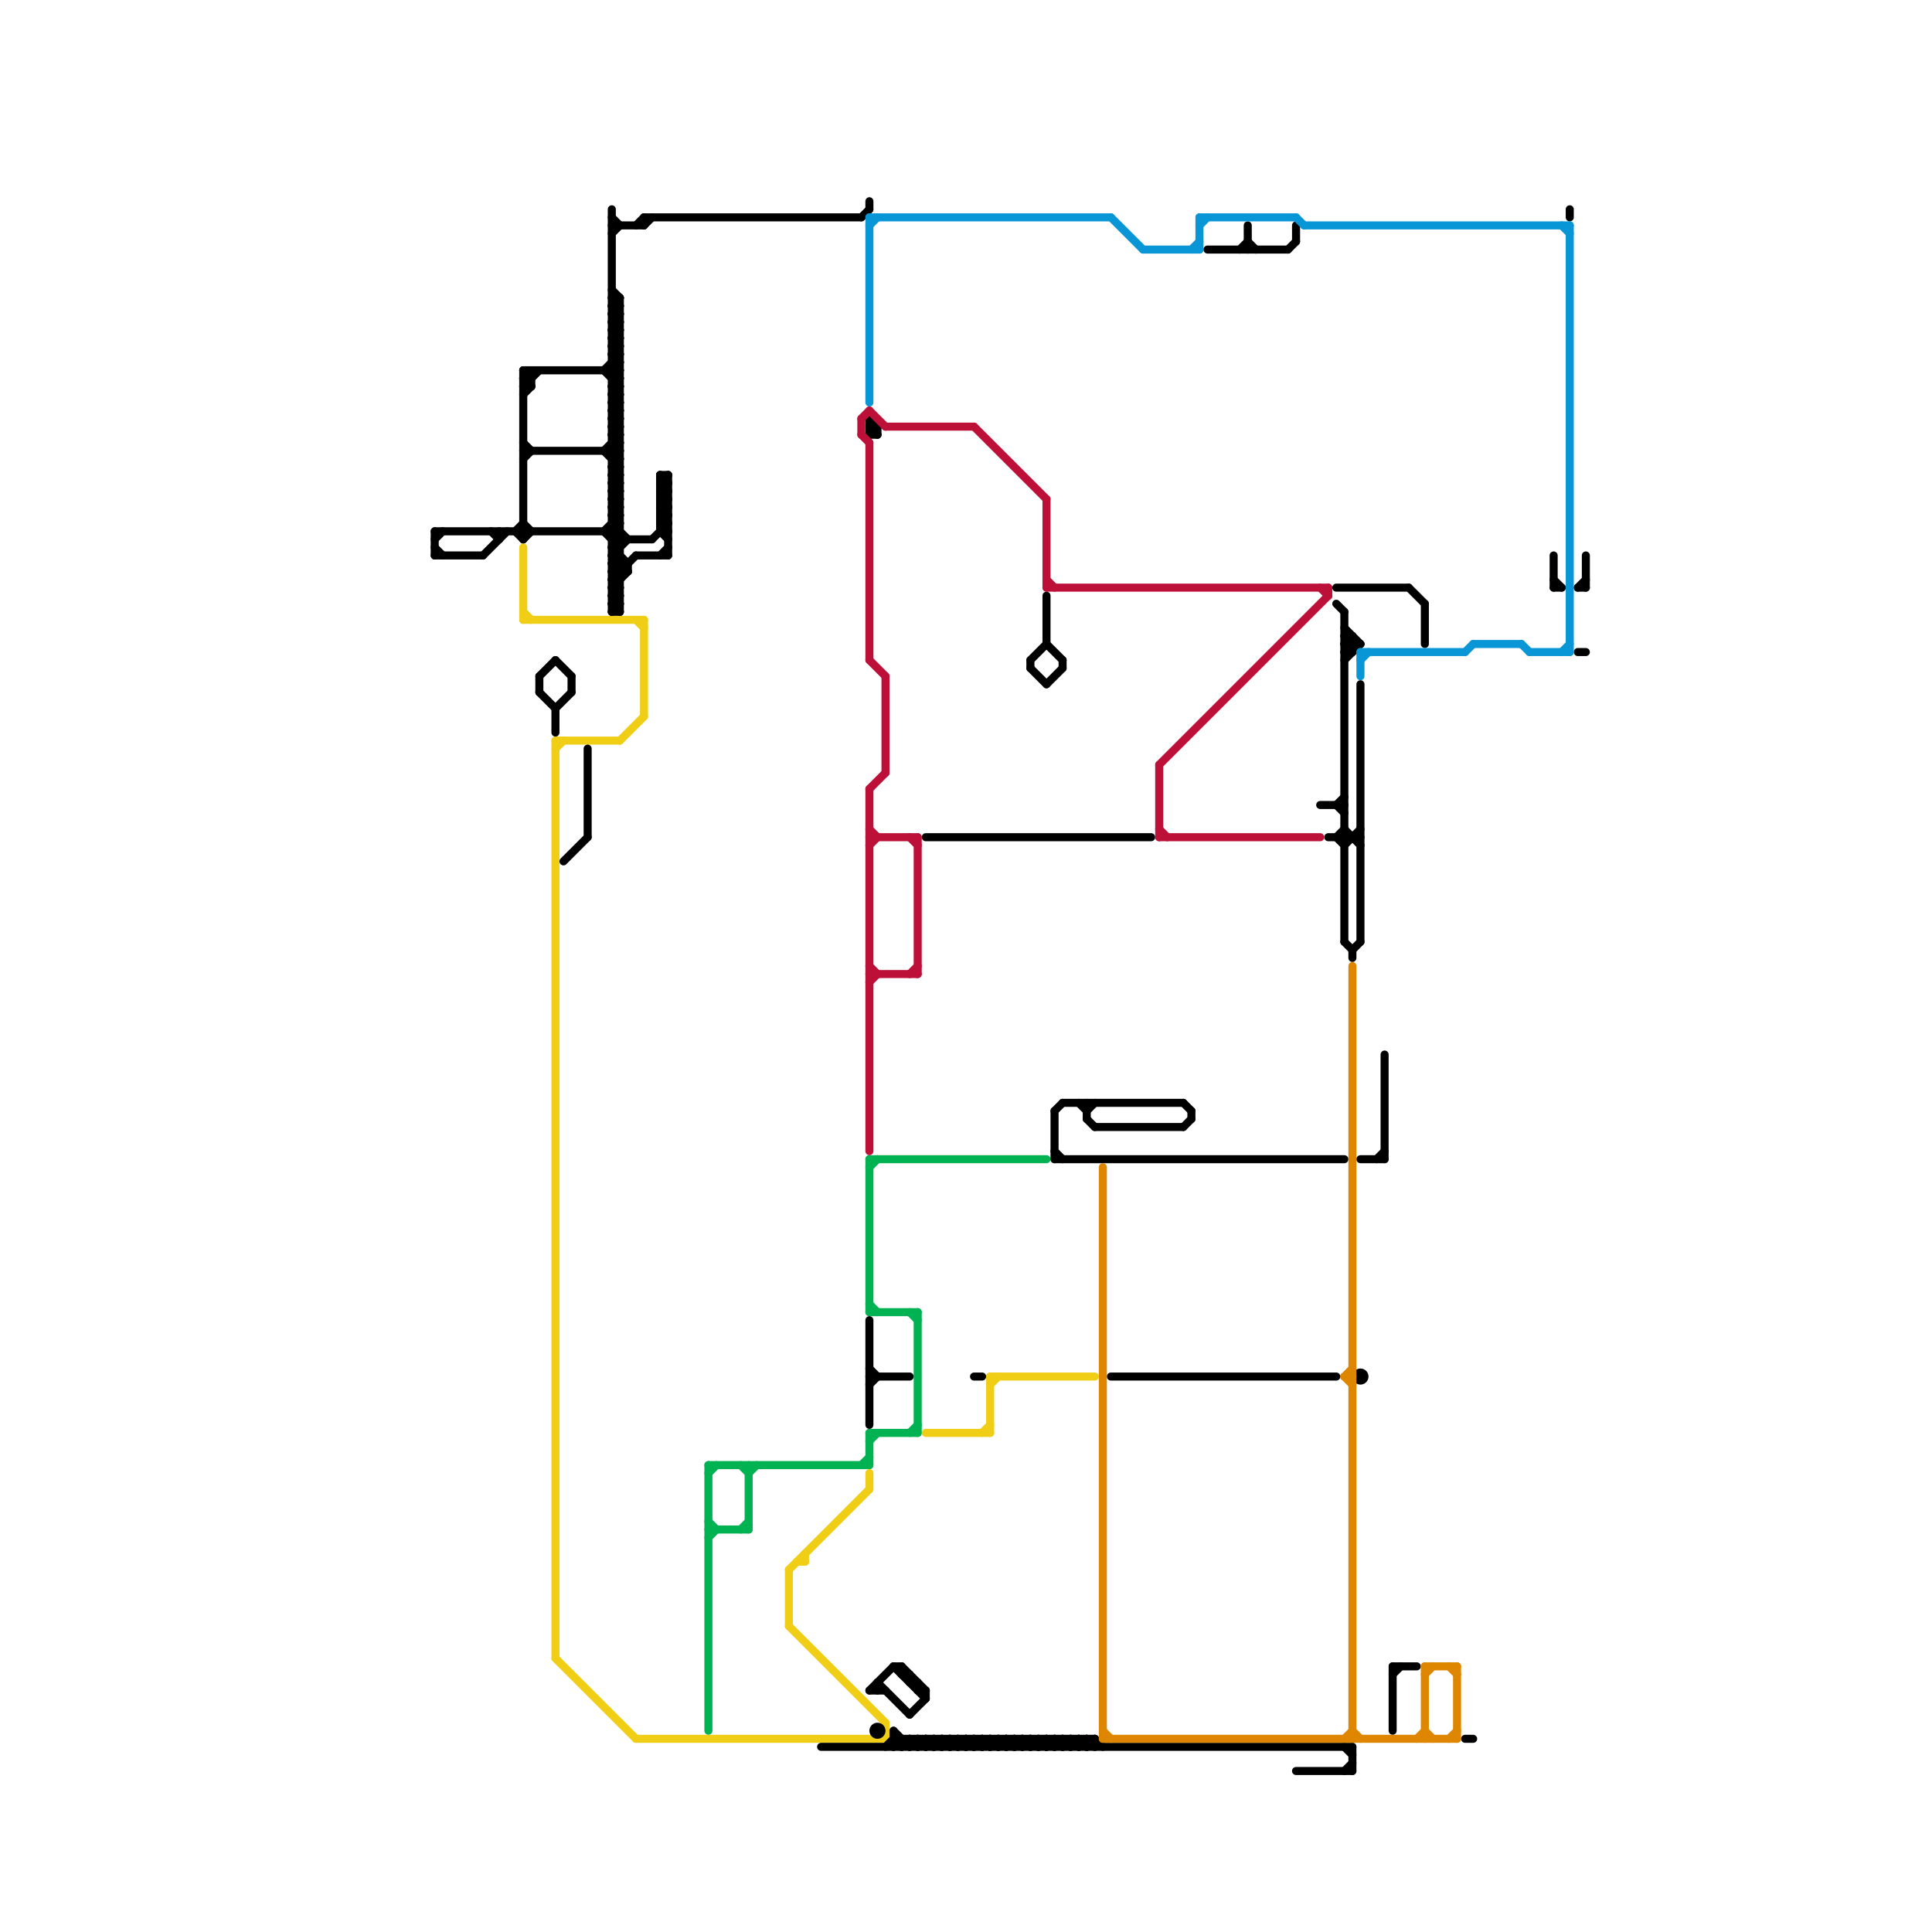 
<svg version="1.1" xmlns="http://www.w3.org/2000/svg" viewBox="0 0 240 240">
<style>line { stroke-width: 1; fill: none; stroke-linecap: round; stroke-linejoin: round; } .c0 { stroke: #00b251 } .c1 { stroke: #f0ce15 } .c2 { stroke: #000000 } .c3 { stroke: #bd1038 } .c4 { stroke: #0896d7 } .c5 { stroke: #df8600 }</style><line class="c0" x1="92" y1="190" x2="93" y2="189"/><line class="c0" x1="108" y1="144" x2="130" y2="144"/><line class="c0" x1="113" y1="178" x2="114" y2="177"/><line class="c0" x1="108" y1="179" x2="109" y2="178"/><line class="c0" x1="108" y1="145" x2="109" y2="144"/><line class="c0" x1="114" y1="163" x2="114" y2="178"/><line class="c0" x1="108" y1="178" x2="114" y2="178"/><line class="c0" x1="113" y1="163" x2="114" y2="164"/><line class="c0" x1="93" y1="182" x2="93" y2="190"/><line class="c0" x1="88" y1="182" x2="108" y2="182"/><line class="c0" x1="88" y1="190" x2="93" y2="190"/><line class="c0" x1="88" y1="189" x2="89" y2="190"/><line class="c0" x1="92" y1="182" x2="93" y2="183"/><line class="c0" x1="108" y1="178" x2="108" y2="182"/><line class="c0" x1="108" y1="163" x2="114" y2="163"/><line class="c0" x1="88" y1="183" x2="89" y2="182"/><line class="c0" x1="88" y1="191" x2="89" y2="190"/><line class="c0" x1="108" y1="144" x2="108" y2="163"/><line class="c0" x1="108" y1="162" x2="109" y2="163"/><line class="c0" x1="88" y1="182" x2="88" y2="215"/><line class="c0" x1="93" y1="183" x2="94" y2="182"/><line class="c0" x1="107" y1="182" x2="108" y2="181"/><line class="c1" x1="65" y1="76" x2="66" y2="77"/><line class="c1" x1="99" y1="194" x2="100" y2="194"/><line class="c1" x1="108" y1="183" x2="108" y2="185"/><line class="c1" x1="65" y1="68" x2="65" y2="77"/><line class="c1" x1="123" y1="171" x2="136" y2="171"/><line class="c1" x1="77" y1="92" x2="80" y2="89"/><line class="c1" x1="100" y1="193" x2="100" y2="194"/><line class="c1" x1="122" y1="178" x2="123" y2="177"/><line class="c1" x1="123" y1="172" x2="124" y2="171"/><line class="c1" x1="79" y1="216" x2="110" y2="216"/><line class="c1" x1="109" y1="216" x2="110" y2="215"/><line class="c1" x1="80" y1="77" x2="80" y2="89"/><line class="c1" x1="98" y1="195" x2="98" y2="202"/><line class="c1" x1="69" y1="93" x2="70" y2="92"/><line class="c1" x1="69" y1="92" x2="77" y2="92"/><line class="c1" x1="65" y1="77" x2="80" y2="77"/><line class="c1" x1="98" y1="195" x2="108" y2="185"/><line class="c1" x1="69" y1="206" x2="79" y2="216"/><line class="c1" x1="110" y1="214" x2="110" y2="216"/><line class="c1" x1="79" y1="77" x2="80" y2="78"/><line class="c1" x1="115" y1="178" x2="123" y2="178"/><line class="c1" x1="69" y1="92" x2="69" y2="206"/><line class="c1" x1="98" y1="202" x2="110" y2="214"/><line class="c1" x1="123" y1="171" x2="123" y2="178"/><line class="c2" x1="108" y1="54" x2="109" y2="53"/><line class="c2" x1="123" y1="217" x2="124" y2="216"/><line class="c2" x1="76" y1="42" x2="77" y2="41"/><line class="c2" x1="110" y1="217" x2="111" y2="216"/><line class="c2" x1="76" y1="58" x2="77" y2="59"/><line class="c2" x1="82" y1="66" x2="83" y2="66"/><line class="c2" x1="76" y1="69" x2="78" y2="71"/><line class="c2" x1="82" y1="64" x2="83" y2="63"/><line class="c2" x1="76" y1="51" x2="77" y2="50"/><line class="c2" x1="135" y1="137" x2="135" y2="139"/><line class="c2" x1="76" y1="53" x2="77" y2="52"/><line class="c2" x1="54" y1="66" x2="77" y2="66"/><line class="c2" x1="131" y1="216" x2="132" y2="217"/><line class="c2" x1="76" y1="39" x2="77" y2="40"/><line class="c2" x1="76" y1="41" x2="77" y2="42"/><line class="c2" x1="193" y1="69" x2="193" y2="73"/><line class="c2" x1="107" y1="27" x2="108" y2="26"/><line class="c2" x1="69" y1="88" x2="71" y2="86"/><line class="c2" x1="76" y1="61" x2="77" y2="61"/><line class="c2" x1="64" y1="66" x2="65" y2="65"/><line class="c2" x1="135" y1="139" x2="136" y2="140"/><line class="c2" x1="82" y1="63" x2="83" y2="63"/><line class="c2" x1="82" y1="65" x2="83" y2="65"/><line class="c2" x1="134" y1="217" x2="135" y2="216"/><line class="c2" x1="108" y1="171" x2="113" y2="171"/><line class="c2" x1="121" y1="216" x2="121" y2="217"/><line class="c2" x1="173" y1="208" x2="174" y2="207"/><line class="c2" x1="193" y1="73" x2="194" y2="73"/><line class="c2" x1="113" y1="216" x2="114" y2="217"/><line class="c2" x1="128" y1="82" x2="128" y2="83"/><line class="c2" x1="131" y1="144" x2="167" y2="144"/><line class="c2" x1="115" y1="216" x2="116" y2="217"/><line class="c2" x1="83" y1="59" x2="83" y2="69"/><line class="c2" x1="129" y1="217" x2="130" y2="216"/><line class="c2" x1="76" y1="40" x2="77" y2="40"/><line class="c2" x1="131" y1="138" x2="132" y2="137"/><line class="c2" x1="75" y1="56" x2="77" y2="54"/><line class="c2" x1="167" y1="78" x2="169" y2="80"/><line class="c2" x1="112" y1="216" x2="112" y2="217"/><line class="c2" x1="119" y1="216" x2="120" y2="217"/><line class="c2" x1="65" y1="47" x2="66" y2="47"/><line class="c2" x1="76" y1="58" x2="77" y2="58"/><line class="c2" x1="124" y1="217" x2="125" y2="216"/><line class="c2" x1="114" y1="216" x2="114" y2="217"/><line class="c2" x1="126" y1="217" x2="127" y2="216"/><line class="c2" x1="65" y1="65" x2="66" y2="66"/><line class="c2" x1="108" y1="172" x2="109" y2="171"/><line class="c2" x1="164" y1="100" x2="167" y2="100"/><line class="c2" x1="76" y1="39" x2="77" y2="39"/><line class="c2" x1="76" y1="41" x2="77" y2="41"/><line class="c2" x1="76" y1="68" x2="78" y2="70"/><line class="c2" x1="76" y1="61" x2="77" y2="60"/><line class="c2" x1="124" y1="216" x2="125" y2="217"/><line class="c2" x1="75" y1="56" x2="77" y2="58"/><line class="c2" x1="82" y1="63" x2="83" y2="62"/><line class="c2" x1="82" y1="65" x2="83" y2="64"/><line class="c2" x1="76" y1="26" x2="76" y2="76"/><line class="c2" x1="167" y1="80" x2="168" y2="81"/><line class="c2" x1="62" y1="66" x2="62" y2="67"/><line class="c2" x1="76" y1="71" x2="78" y2="71"/><line class="c2" x1="76" y1="60" x2="77" y2="60"/><line class="c2" x1="131" y1="143" x2="132" y2="144"/><line class="c2" x1="76" y1="69" x2="77" y2="69"/><line class="c2" x1="65" y1="46" x2="65" y2="67"/><line class="c2" x1="196" y1="73" x2="197" y2="73"/><line class="c2" x1="81" y1="67" x2="83" y2="65"/><line class="c2" x1="65" y1="47" x2="66" y2="46"/><line class="c2" x1="65" y1="49" x2="66" y2="48"/><line class="c2" x1="122" y1="216" x2="122" y2="217"/><line class="c2" x1="76" y1="50" x2="77" y2="49"/><line class="c2" x1="67" y1="84" x2="67" y2="86"/><line class="c2" x1="76" y1="68" x2="77" y2="68"/><line class="c2" x1="134" y1="216" x2="135" y2="217"/><line class="c2" x1="65" y1="46" x2="77" y2="46"/><line class="c2" x1="80" y1="28" x2="81" y2="27"/><line class="c2" x1="76" y1="55" x2="77" y2="56"/><line class="c2" x1="76" y1="49" x2="77" y2="50"/><line class="c2" x1="111" y1="216" x2="112" y2="217"/><line class="c2" x1="130" y1="80" x2="132" y2="82"/><line class="c2" x1="133" y1="216" x2="133" y2="217"/><line class="c2" x1="168" y1="118" x2="169" y2="117"/><line class="c2" x1="113" y1="208" x2="113" y2="209"/><line class="c2" x1="76" y1="72" x2="79" y2="69"/><line class="c2" x1="135" y1="216" x2="135" y2="217"/><line class="c2" x1="195" y1="26" x2="195" y2="27"/><line class="c2" x1="76" y1="60" x2="77" y2="59"/><line class="c2" x1="76" y1="47" x2="77" y2="47"/><line class="c2" x1="76" y1="52" x2="77" y2="51"/><line class="c2" x1="69" y1="88" x2="69" y2="91"/><line class="c2" x1="169" y1="144" x2="172" y2="144"/><line class="c2" x1="130" y1="216" x2="131" y2="217"/><line class="c2" x1="172" y1="131" x2="172" y2="144"/><line class="c2" x1="54" y1="67" x2="55" y2="66"/><line class="c2" x1="167" y1="79" x2="168" y2="79"/><line class="c2" x1="113" y1="217" x2="114" y2="216"/><line class="c2" x1="167" y1="81" x2="168" y2="81"/><line class="c2" x1="65" y1="57" x2="66" y2="56"/><line class="c2" x1="82" y1="60" x2="83" y2="61"/><line class="c2" x1="70" y1="107" x2="73" y2="104"/><line class="c2" x1="150" y1="31" x2="160" y2="31"/><line class="c2" x1="76" y1="68" x2="77" y2="67"/><line class="c2" x1="82" y1="62" x2="83" y2="63"/><line class="c2" x1="125" y1="216" x2="126" y2="217"/><line class="c2" x1="167" y1="117" x2="168" y2="118"/><line class="c2" x1="79" y1="28" x2="80" y2="27"/><line class="c2" x1="76" y1="27" x2="77" y2="28"/><line class="c2" x1="123" y1="216" x2="123" y2="217"/><line class="c2" x1="76" y1="49" x2="77" y2="49"/><line class="c2" x1="166" y1="100" x2="167" y2="99"/><line class="c2" x1="120" y1="216" x2="120" y2="217"/><line class="c2" x1="69" y1="82" x2="71" y2="84"/><line class="c2" x1="167" y1="80" x2="168" y2="79"/><line class="c2" x1="136" y1="216" x2="136" y2="217"/><line class="c2" x1="128" y1="82" x2="130" y2="80"/><line class="c2" x1="168" y1="217" x2="168" y2="220"/><line class="c2" x1="166" y1="104" x2="167" y2="105"/><line class="c2" x1="76" y1="48" x2="77" y2="48"/><line class="c2" x1="109" y1="53" x2="109" y2="54"/><line class="c2" x1="76" y1="70" x2="77" y2="69"/><line class="c2" x1="165" y1="104" x2="169" y2="104"/><line class="c2" x1="167" y1="76" x2="167" y2="117"/><line class="c2" x1="76" y1="36" x2="77" y2="37"/><line class="c2" x1="115" y1="217" x2="116" y2="216"/><line class="c2" x1="167" y1="81" x2="168" y2="80"/><line class="c2" x1="76" y1="38" x2="77" y2="37"/><line class="c2" x1="108" y1="164" x2="108" y2="177"/><line class="c2" x1="129" y1="216" x2="129" y2="217"/><line class="c2" x1="82" y1="60" x2="83" y2="60"/><line class="c2" x1="76" y1="54" x2="77" y2="55"/><line class="c2" x1="82" y1="62" x2="83" y2="62"/><line class="c2" x1="127" y1="216" x2="128" y2="217"/><line class="c2" x1="155" y1="30" x2="156" y2="31"/><line class="c2" x1="76" y1="76" x2="77" y2="76"/><line class="c2" x1="116" y1="217" x2="117" y2="216"/><line class="c2" x1="131" y1="216" x2="131" y2="217"/><line class="c2" x1="78" y1="70" x2="78" y2="71"/><line class="c2" x1="168" y1="79" x2="168" y2="81"/><line class="c2" x1="108" y1="210" x2="111" y2="207"/><line class="c2" x1="118" y1="217" x2="119" y2="216"/><line class="c2" x1="76" y1="37" x2="77" y2="38"/><line class="c2" x1="54" y1="69" x2="60" y2="69"/><line class="c2" x1="126" y1="216" x2="126" y2="217"/><line class="c2" x1="108" y1="52" x2="108" y2="54"/><line class="c2" x1="167" y1="82" x2="169" y2="80"/><line class="c2" x1="76" y1="59" x2="77" y2="58"/><line class="c2" x1="76" y1="57" x2="77" y2="57"/><line class="c2" x1="82" y1="59" x2="83" y2="59"/><line class="c2" x1="82" y1="61" x2="83" y2="61"/><line class="c2" x1="76" y1="75" x2="77" y2="75"/><line class="c2" x1="161" y1="220" x2="168" y2="220"/><line class="c2" x1="76" y1="62" x2="77" y2="61"/><line class="c2" x1="108" y1="210" x2="110" y2="210"/><line class="c2" x1="130" y1="85" x2="132" y2="83"/><line class="c2" x1="76" y1="46" x2="77" y2="45"/><line class="c2" x1="76" y1="48" x2="77" y2="47"/><line class="c2" x1="182" y1="216" x2="183" y2="216"/><line class="c2" x1="168" y1="118" x2="168" y2="119"/><line class="c2" x1="76" y1="56" x2="77" y2="57"/><line class="c2" x1="113" y1="213" x2="115" y2="211"/><line class="c2" x1="160" y1="31" x2="161" y2="30"/><line class="c2" x1="76" y1="29" x2="77" y2="28"/><line class="c2" x1="167" y1="105" x2="169" y2="103"/><line class="c2" x1="111" y1="216" x2="136" y2="216"/><line class="c2" x1="80" y1="27" x2="80" y2="28"/><line class="c2" x1="171" y1="144" x2="172" y2="143"/><line class="c2" x1="76" y1="67" x2="77" y2="66"/><line class="c2" x1="76" y1="54" x2="77" y2="54"/><line class="c2" x1="76" y1="76" x2="77" y2="75"/><line class="c2" x1="117" y1="217" x2="118" y2="216"/><line class="c2" x1="114" y1="216" x2="115" y2="217"/><line class="c2" x1="76" y1="64" x2="77" y2="65"/><line class="c2" x1="119" y1="217" x2="120" y2="216"/><line class="c2" x1="76" y1="37" x2="77" y2="37"/><line class="c2" x1="76" y1="57" x2="77" y2="56"/><line class="c2" x1="82" y1="61" x2="83" y2="60"/><line class="c2" x1="54" y1="68" x2="55" y2="69"/><line class="c2" x1="76" y1="40" x2="77" y2="39"/><line class="c2" x1="76" y1="75" x2="77" y2="74"/><line class="c2" x1="116" y1="216" x2="116" y2="217"/><line class="c2" x1="76" y1="58" x2="77" y2="57"/><line class="c2" x1="76" y1="43" x2="77" y2="44"/><line class="c2" x1="111" y1="215" x2="111" y2="217"/><line class="c2" x1="112" y1="207" x2="115" y2="210"/><line class="c2" x1="130" y1="217" x2="131" y2="216"/><line class="c2" x1="76" y1="72" x2="77" y2="73"/><line class="c2" x1="117" y1="216" x2="117" y2="217"/><line class="c2" x1="76" y1="74" x2="77" y2="75"/><line class="c2" x1="166" y1="75" x2="167" y2="76"/><line class="c2" x1="132" y1="217" x2="133" y2="216"/><line class="c2" x1="132" y1="137" x2="147" y2="137"/><line class="c2" x1="173" y1="207" x2="176" y2="207"/><line class="c2" x1="76" y1="39" x2="77" y2="38"/><line class="c2" x1="148" y1="138" x2="148" y2="139"/><line class="c2" x1="76" y1="41" x2="77" y2="40"/><line class="c2" x1="82" y1="59" x2="82" y2="66"/><line class="c2" x1="67" y1="84" x2="69" y2="82"/><line class="c2" x1="75" y1="66" x2="77" y2="64"/><line class="c2" x1="112" y1="208" x2="113" y2="208"/><line class="c2" x1="76" y1="42" x2="77" y2="43"/><line class="c2" x1="109" y1="209" x2="113" y2="213"/><line class="c2" x1="76" y1="64" x2="77" y2="64"/><line class="c2" x1="196" y1="81" x2="197" y2="81"/><line class="c2" x1="61" y1="66" x2="62" y2="67"/><line class="c2" x1="82" y1="64" x2="83" y2="65"/><line class="c2" x1="111" y1="207" x2="112" y2="207"/><line class="c2" x1="166" y1="73" x2="175" y2="73"/><line class="c2" x1="66" y1="46" x2="66" y2="48"/><line class="c2" x1="76" y1="45" x2="77" y2="46"/><line class="c2" x1="193" y1="72" x2="194" y2="73"/><line class="c2" x1="122" y1="217" x2="123" y2="216"/><line class="c2" x1="76" y1="63" x2="77" y2="64"/><line class="c2" x1="64" y1="66" x2="65" y2="67"/><line class="c2" x1="196" y1="73" x2="197" y2="72"/><line class="c2" x1="130" y1="74" x2="130" y2="80"/><line class="c2" x1="109" y1="209" x2="109" y2="210"/><line class="c2" x1="111" y1="215" x2="113" y2="217"/><line class="c2" x1="133" y1="216" x2="134" y2="217"/><line class="c2" x1="76" y1="65" x2="78" y2="67"/><line class="c2" x1="76" y1="56" x2="77" y2="55"/><line class="c2" x1="76" y1="66" x2="77" y2="67"/><line class="c2" x1="128" y1="216" x2="128" y2="217"/><line class="c2" x1="121" y1="171" x2="122" y2="171"/><line class="c2" x1="135" y1="216" x2="136" y2="217"/><line class="c2" x1="122" y1="216" x2="123" y2="217"/><line class="c2" x1="132" y1="216" x2="132" y2="217"/><line class="c2" x1="76" y1="44" x2="77" y2="45"/><line class="c2" x1="76" y1="74" x2="77" y2="74"/><line class="c2" x1="136" y1="216" x2="137" y2="217"/><line class="c2" x1="76" y1="55" x2="77" y2="55"/><line class="c2" x1="76" y1="70" x2="78" y2="70"/><line class="c2" x1="135" y1="217" x2="136" y2="216"/><line class="c2" x1="108" y1="54" x2="109" y2="54"/><line class="c2" x1="76" y1="42" x2="77" y2="42"/><line class="c2" x1="76" y1="28" x2="80" y2="28"/><line class="c2" x1="132" y1="82" x2="132" y2="83"/><line class="c2" x1="76" y1="64" x2="77" y2="63"/><line class="c2" x1="115" y1="104" x2="143" y2="104"/><line class="c2" x1="76" y1="73" x2="78" y2="71"/><line class="c2" x1="76" y1="47" x2="77" y2="46"/><line class="c2" x1="76" y1="45" x2="77" y2="45"/><line class="c2" x1="135" y1="138" x2="136" y2="137"/><line class="c2" x1="167" y1="80" x2="169" y2="80"/><line class="c2" x1="129" y1="216" x2="130" y2="217"/><line class="c2" x1="123" y1="216" x2="124" y2="217"/><line class="c2" x1="82" y1="69" x2="83" y2="68"/><line class="c2" x1="76" y1="63" x2="77" y2="63"/><line class="c2" x1="76" y1="61" x2="77" y2="62"/><line class="c2" x1="118" y1="216" x2="118" y2="217"/><line class="c2" x1="82" y1="63" x2="83" y2="64"/><line class="c2" x1="82" y1="65" x2="83" y2="66"/><line class="c2" x1="177" y1="75" x2="177" y2="80"/><line class="c2" x1="76" y1="44" x2="77" y2="44"/><line class="c2" x1="111" y1="207" x2="115" y2="211"/><line class="c2" x1="76" y1="49" x2="77" y2="48"/><line class="c2" x1="65" y1="47" x2="66" y2="48"/><line class="c2" x1="76" y1="50" x2="77" y2="51"/><line class="c2" x1="76" y1="65" x2="77" y2="65"/><line class="c2" x1="65" y1="48" x2="67" y2="46"/><line class="c2" x1="113" y1="216" x2="113" y2="217"/><line class="c2" x1="120" y1="216" x2="121" y2="217"/><line class="c2" x1="154" y1="31" x2="155" y2="30"/><line class="c2" x1="124" y1="216" x2="124" y2="217"/><line class="c2" x1="115" y1="216" x2="115" y2="217"/><line class="c2" x1="76" y1="63" x2="77" y2="62"/><line class="c2" x1="111" y1="217" x2="112" y2="216"/><line class="c2" x1="121" y1="216" x2="122" y2="217"/><line class="c2" x1="65" y1="46" x2="66" y2="47"/><line class="c2" x1="76" y1="71" x2="77" y2="72"/><line class="c2" x1="76" y1="73" x2="77" y2="74"/><line class="c2" x1="67" y1="86" x2="69" y2="88"/><line class="c2" x1="119" y1="216" x2="119" y2="217"/><line class="c2" x1="126" y1="216" x2="127" y2="217"/><line class="c2" x1="71" y1="84" x2="71" y2="86"/><line class="c2" x1="131" y1="217" x2="132" y2="216"/><line class="c2" x1="76" y1="66" x2="77" y2="65"/><line class="c2" x1="173" y1="207" x2="173" y2="215"/><line class="c2" x1="76" y1="44" x2="77" y2="43"/><line class="c2" x1="82" y1="60" x2="83" y2="59"/><line class="c2" x1="76" y1="60" x2="77" y2="61"/><line class="c2" x1="82" y1="62" x2="83" y2="61"/><line class="c2" x1="76" y1="52" x2="77" y2="53"/><line class="c2" x1="108" y1="53" x2="109" y2="54"/><line class="c2" x1="102" y1="217" x2="168" y2="217"/><line class="c2" x1="75" y1="46" x2="77" y2="44"/><line class="c2" x1="116" y1="216" x2="117" y2="217"/><line class="c2" x1="167" y1="103" x2="169" y2="105"/><line class="c2" x1="76" y1="50" x2="77" y2="50"/><line class="c2" x1="134" y1="216" x2="134" y2="217"/><line class="c2" x1="65" y1="55" x2="66" y2="56"/><line class="c2" x1="166" y1="104" x2="167" y2="103"/><line class="c2" x1="134" y1="137" x2="135" y2="138"/><line class="c2" x1="80" y1="27" x2="107" y2="27"/><line class="c2" x1="76" y1="67" x2="81" y2="67"/><line class="c2" x1="73" y1="93" x2="73" y2="104"/><line class="c2" x1="75" y1="46" x2="77" y2="48"/><line class="c2" x1="166" y1="100" x2="167" y2="101"/><line class="c2" x1="65" y1="48" x2="66" y2="48"/><line class="c2" x1="76" y1="73" x2="77" y2="73"/><line class="c2" x1="114" y1="217" x2="115" y2="216"/><line class="c2" x1="76" y1="54" x2="77" y2="53"/><line class="c2" x1="76" y1="52" x2="77" y2="52"/><line class="c2" x1="108" y1="53" x2="109" y2="53"/><line class="c2" x1="76" y1="70" x2="77" y2="71"/><line class="c2" x1="117" y1="216" x2="118" y2="217"/><line class="c2" x1="76" y1="51" x2="77" y2="52"/><line class="c2" x1="76" y1="53" x2="77" y2="54"/><line class="c2" x1="125" y1="217" x2="126" y2="216"/><line class="c2" x1="112" y1="217" x2="113" y2="216"/><line class="c2" x1="167" y1="79" x2="168" y2="80"/><line class="c2" x1="155" y1="28" x2="155" y2="31"/><line class="c2" x1="113" y1="209" x2="114" y2="209"/><line class="c2" x1="108" y1="52" x2="109" y2="53"/><line class="c2" x1="76" y1="38" x2="77" y2="39"/><line class="c2" x1="127" y1="217" x2="128" y2="216"/><line class="c2" x1="114" y1="210" x2="115" y2="210"/><line class="c2" x1="75" y1="66" x2="77" y2="68"/><line class="c2" x1="79" y1="69" x2="83" y2="69"/><line class="c2" x1="112" y1="207" x2="112" y2="208"/><line class="c2" x1="76" y1="43" x2="77" y2="43"/><line class="c2" x1="115" y1="210" x2="115" y2="211"/><line class="c2" x1="114" y1="209" x2="114" y2="210"/><line class="c2" x1="76" y1="71" x2="77" y2="70"/><line class="c2" x1="167" y1="217" x2="168" y2="218"/><line class="c2" x1="131" y1="138" x2="131" y2="144"/><line class="c2" x1="161" y1="28" x2="161" y2="30"/><line class="c2" x1="175" y1="73" x2="177" y2="75"/><line class="c2" x1="197" y1="69" x2="197" y2="73"/><line class="c2" x1="76" y1="72" x2="77" y2="72"/><line class="c2" x1="76" y1="59" x2="77" y2="60"/><line class="c2" x1="128" y1="83" x2="130" y2="85"/><line class="c2" x1="77" y1="37" x2="77" y2="76"/><line class="c2" x1="138" y1="171" x2="166" y2="171"/><line class="c2" x1="120" y1="217" x2="121" y2="216"/><line class="c2" x1="147" y1="140" x2="148" y2="139"/><line class="c2" x1="132" y1="216" x2="133" y2="217"/><line class="c2" x1="76" y1="62" x2="77" y2="63"/><line class="c2" x1="65" y1="67" x2="66" y2="66"/><line class="c2" x1="76" y1="46" x2="77" y2="47"/><line class="c2" x1="76" y1="48" x2="77" y2="49"/><line class="c2" x1="82" y1="66" x2="83" y2="67"/><line class="c2" x1="128" y1="216" x2="129" y2="217"/><line class="c2" x1="125" y1="216" x2="125" y2="217"/><line class="c2" x1="82" y1="64" x2="83" y2="64"/><line class="c2" x1="76" y1="51" x2="77" y2="51"/><line class="c2" x1="133" y1="217" x2="134" y2="216"/><line class="c2" x1="76" y1="53" x2="77" y2="53"/><line class="c2" x1="127" y1="216" x2="127" y2="217"/><line class="c2" x1="76" y1="38" x2="77" y2="38"/><line class="c2" x1="128" y1="217" x2="129" y2="216"/><line class="c2" x1="60" y1="69" x2="63" y2="66"/><line class="c2" x1="136" y1="140" x2="147" y2="140"/><line class="c2" x1="76" y1="69" x2="78" y2="67"/><line class="c2" x1="76" y1="43" x2="77" y2="42"/><line class="c2" x1="130" y1="216" x2="130" y2="217"/><line class="c2" x1="108" y1="170" x2="109" y2="171"/><line class="c2" x1="65" y1="56" x2="77" y2="56"/><line class="c2" x1="76" y1="59" x2="77" y2="59"/><line class="c2" x1="76" y1="74" x2="77" y2="73"/><line class="c2" x1="147" y1="137" x2="148" y2="138"/><line class="c2" x1="108" y1="25" x2="108" y2="26"/><line class="c2" x1="167" y1="220" x2="168" y2="219"/><line class="c2" x1="82" y1="59" x2="83" y2="60"/><line class="c2" x1="82" y1="61" x2="83" y2="62"/><line class="c2" x1="121" y1="217" x2="122" y2="216"/><line class="c2" x1="76" y1="40" x2="77" y2="41"/><line class="c2" x1="76" y1="75" x2="77" y2="76"/><line class="c2" x1="118" y1="216" x2="119" y2="217"/><line class="c2" x1="169" y1="85" x2="169" y2="117"/><line class="c2" x1="76" y1="62" x2="77" y2="62"/><line class="c2" x1="54" y1="66" x2="54" y2="69"/><circle cx="109" cy="215" r="1" fill="#000000" /><circle cx="169" cy="171" r="1" fill="#000000" /><line class="c3" x1="144" y1="95" x2="144" y2="104"/><line class="c3" x1="108" y1="122" x2="109" y2="121"/><line class="c3" x1="165" y1="73" x2="165" y2="74"/><line class="c3" x1="113" y1="121" x2="114" y2="120"/><line class="c3" x1="130" y1="62" x2="130" y2="73"/><line class="c3" x1="107" y1="52" x2="108" y2="51"/><line class="c3" x1="121" y1="53" x2="130" y2="62"/><line class="c3" x1="144" y1="103" x2="145" y2="104"/><line class="c3" x1="164" y1="73" x2="165" y2="74"/><line class="c3" x1="144" y1="95" x2="165" y2="74"/><line class="c3" x1="144" y1="104" x2="164" y2="104"/><line class="c3" x1="130" y1="72" x2="131" y2="73"/><line class="c3" x1="108" y1="98" x2="110" y2="96"/><line class="c3" x1="110" y1="53" x2="121" y2="53"/><line class="c3" x1="108" y1="120" x2="109" y2="121"/><line class="c3" x1="108" y1="55" x2="108" y2="82"/><line class="c3" x1="107" y1="54" x2="108" y2="55"/><line class="c3" x1="113" y1="104" x2="114" y2="105"/><line class="c3" x1="108" y1="51" x2="110" y2="53"/><line class="c3" x1="110" y1="84" x2="110" y2="96"/><line class="c3" x1="130" y1="73" x2="165" y2="73"/><line class="c3" x1="108" y1="82" x2="110" y2="84"/><line class="c3" x1="114" y1="104" x2="114" y2="121"/><line class="c3" x1="107" y1="52" x2="107" y2="54"/><line class="c3" x1="108" y1="104" x2="114" y2="104"/><line class="c3" x1="108" y1="105" x2="109" y2="104"/><line class="c3" x1="108" y1="121" x2="114" y2="121"/><line class="c3" x1="108" y1="98" x2="108" y2="143"/><line class="c3" x1="108" y1="103" x2="109" y2="104"/><line class="c4" x1="148" y1="31" x2="149" y2="30"/><line class="c4" x1="149" y1="27" x2="149" y2="31"/><line class="c4" x1="162" y1="28" x2="195" y2="28"/><line class="c4" x1="138" y1="27" x2="142" y2="31"/><line class="c4" x1="194" y1="81" x2="195" y2="80"/><line class="c4" x1="108" y1="28" x2="109" y2="27"/><line class="c4" x1="190" y1="81" x2="195" y2="81"/><line class="c4" x1="169" y1="81" x2="169" y2="84"/><line class="c4" x1="108" y1="27" x2="108" y2="50"/><line class="c4" x1="169" y1="81" x2="182" y2="81"/><line class="c4" x1="108" y1="27" x2="138" y2="27"/><line class="c4" x1="169" y1="82" x2="170" y2="81"/><line class="c4" x1="195" y1="28" x2="195" y2="81"/><line class="c4" x1="182" y1="81" x2="183" y2="80"/><line class="c4" x1="149" y1="28" x2="150" y2="27"/><line class="c4" x1="183" y1="80" x2="189" y2="80"/><line class="c4" x1="189" y1="80" x2="190" y2="81"/><line class="c4" x1="194" y1="28" x2="195" y2="29"/><line class="c4" x1="161" y1="27" x2="162" y2="28"/><line class="c4" x1="149" y1="27" x2="161" y2="27"/><line class="c4" x1="142" y1="31" x2="149" y2="31"/><line class="c5" x1="167" y1="171" x2="168" y2="170"/><line class="c5" x1="177" y1="215" x2="178" y2="216"/><line class="c5" x1="176" y1="216" x2="177" y2="215"/><line class="c5" x1="168" y1="215" x2="169" y2="216"/><line class="c5" x1="168" y1="120" x2="168" y2="216"/><line class="c5" x1="180" y1="216" x2="181" y2="215"/><line class="c5" x1="167" y1="171" x2="168" y2="172"/><line class="c5" x1="137" y1="215" x2="138" y2="216"/><line class="c5" x1="167" y1="216" x2="168" y2="215"/><line class="c5" x1="137" y1="145" x2="137" y2="216"/><line class="c5" x1="177" y1="207" x2="181" y2="207"/><line class="c5" x1="177" y1="208" x2="178" y2="207"/><line class="c5" x1="167" y1="171" x2="168" y2="171"/><line class="c5" x1="177" y1="207" x2="177" y2="216"/><line class="c5" x1="137" y1="216" x2="181" y2="216"/><line class="c5" x1="181" y1="207" x2="181" y2="216"/><line class="c5" x1="180" y1="207" x2="181" y2="208"/>


</svg>

